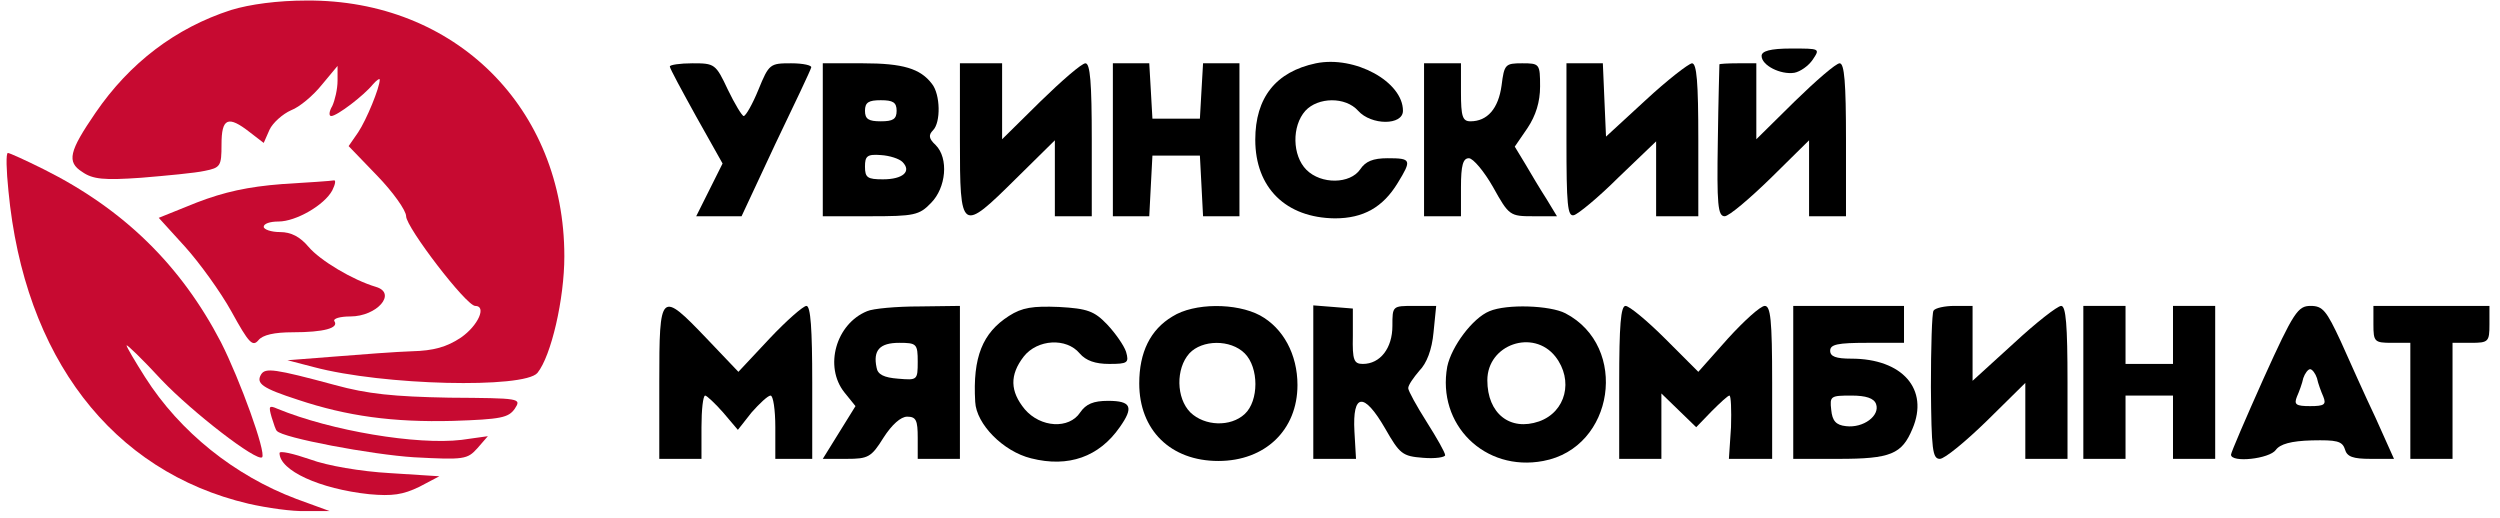 <svg width="632" height="131" viewBox="0 0 632 131" fill="none" xmlns="http://www.w3.org/2000/svg">
<path d="M58.4 2.534C44.4 7.067 32.8 15.867 24.133 28.534C17.467 38.267 16.8 40.934 20.8 43.467C23.467 45.334 26.267 45.6 35.733 44.934C42.133 44.4 49.333 43.733 51.733 43.2C55.733 42.4 56 42 56 36.533C56 29.867 57.6 29.067 63.2 33.467L66.667 36.133L68.133 32.8C68.933 31.067 71.467 28.8 73.6 27.867C75.733 27.067 79.2 24.134 81.333 21.467L85.333 16.667V20.4C85.333 22.534 84.667 25.334 84 26.8C83.2 28.134 83.067 29.334 83.733 29.334C85.2 29.334 92 24.134 94.267 21.334C95.2 20.267 96 19.733 96 20.134C96 22.134 92.667 30.267 90.533 33.467L88.133 36.934L95.333 44.4C99.333 48.533 102.667 53.2 102.667 54.667C102.667 57.467 117.867 77.334 120.133 77.334C123.067 77.334 120.933 82.267 116.533 85.334C112.933 87.734 109.6 88.667 104.133 88.8C100 88.933 91.333 89.6 84.667 90.133L72.667 91.067L79.333 92.8C96.8 97.467 132.533 98.267 135.867 94.267C139.333 90 142.667 75.6 142.667 64.8C142.667 27.334 115.067 -0.133 77.467 0.134C70.267 0.134 63.2 1.067 58.4 2.534Z" fill="#C70A31"/>
<path d="M445.333 14.133C445.333 16.533 450.133 18.933 453.6 18.4C455.067 18.133 457.2 16.667 458.267 15.067C460.133 12.267 460.133 12.267 452.8 12.267C447.467 12.267 445.333 12.933 445.333 14.133Z" fill="black"/>
<path d="M332.667 16C322.533 18.134 317.333 24.667 317.333 35.334C317.333 47.467 325.067 55.067 337.467 55.2C344.667 55.2 349.6 52.4 353.333 46.267C356.933 40.4 356.8 40 350.8 40C347.067 40 345.2 40.8 343.867 42.8C341.333 46.533 334 46.667 330.267 42.934C326.667 39.334 326.533 31.867 330 28C333.2 24.534 340.133 24.4 343.333 28C346.667 31.733 354.667 31.733 354.667 28C354.667 20.667 342.533 14 332.667 16Z" fill="black"/>
<path d="M169.333 16.8C169.333 17.334 172.4 22.934 176 29.467L182.667 41.334L179.333 48L176 54.667H181.733H187.467L196 36.4C200.8 26.4 204.933 17.734 205.067 17.067C205.333 16.534 203.067 16 200 16C194.667 16 194.4 16.134 191.733 22.667C190.267 26.267 188.533 29.334 188 29.334C187.6 29.334 185.733 26.267 184 22.667C180.933 16.134 180.667 16 175.067 16C171.867 16 169.333 16.4 169.333 16.8Z" fill="black"/>
<path d="M208 35.334V54.667H220C231.067 54.667 232.4 54.4 235.333 51.334C239.2 47.467 239.867 40 236.533 36.667C234.8 35.067 234.667 34.134 235.867 32.934C237.867 30.934 237.733 23.867 235.6 21.2C232.667 17.334 228.267 16 218.133 16H208V35.334ZM226.667 28C226.667 30.134 225.733 30.667 222.667 30.667C219.6 30.667 218.667 30.134 218.667 28C218.667 25.867 219.6 25.334 222.667 25.334C225.733 25.334 226.667 25.867 226.667 28ZM228.133 40.934C230.533 43.334 228.267 45.334 223.2 45.334C219.333 45.334 218.667 44.934 218.667 42.134C218.667 39.467 219.2 38.934 222.667 39.2C224.933 39.334 227.333 40.134 228.133 40.934Z" fill="black"/>
<path d="M242.667 35.334C242.667 58.8 242.933 58.934 256.933 45.067L266.667 35.467V45.067V54.667H271.333H276V35.334C276 20.934 275.6 16 274.4 16C273.467 16 268.4 20.4 263.067 25.6L253.333 35.2V25.6V16H248H242.667V35.334Z" fill="black"/>
<path d="M281.333 35.334V54.667H286H290.533L290.933 46.934L291.333 39.334H297.333H303.333L303.733 46.934L304.133 54.667H308.667H313.333V35.334V16H308.8H304.133L303.733 22.934L303.333 30H297.333H291.333L290.933 22.934L290.533 16H285.867H281.333V35.334Z" fill="black"/>
<path d="M360 35.334V54.667H364.667H369.333V47.334C369.333 41.734 369.867 40 371.333 40C372.4 40 375.2 43.334 377.467 47.334C381.467 54.534 381.733 54.667 387.6 54.667H393.6L390.933 50.267C389.467 48 387.067 44 385.6 41.467L382.933 37.067L386.133 32.4C388.267 29.2 389.333 25.734 389.333 21.867C389.333 16.134 389.2 16 384.8 16C380.533 16 380.267 16.267 379.6 21.6C378.8 27.467 376 30.667 371.733 30.667C369.733 30.667 369.333 29.467 369.333 23.334V16H364.667H360V35.334Z" fill="black"/>
<path d="M396 35.467C396 51.734 396.267 54.8 397.867 54.4C398.933 54.134 404.133 49.867 409.2 44.8L418.667 35.734V45.2V54.667H424H429.333V35.334C429.333 20.667 428.933 16 427.733 16C426.8 16.134 421.467 20.267 416 25.334L406 34.534L405.6 25.334L405.2 16H400.667H396V35.467Z" fill="black"/>
<path d="M434.667 16.267C434.667 16.534 434.4 25.2 434.267 35.6C434 51.734 434.267 54.667 436 54.667C437.067 54.667 442.267 50.267 447.6 45.067L457.333 35.467V45.067V54.667H462H466.667V35.334C466.667 20.934 466.267 16 465.067 16C464.133 16 459.067 20.4 453.733 25.6L444 35.2V25.6V16H439.333C436.8 16 434.667 16.134 434.667 16.267Z" fill="black"/>
<path d="M2.133 48.267C6.133 90.267 28.267 119.2 62.8 127.333C67.467 128.4 74 129.333 77.333 129.2H83.333L74.933 126.133C59.333 120.267 45.467 109.2 36.667 95.334C34.133 91.334 32 87.734 32 87.334C32 86.933 36 90.8 40.8 96C48.667 104.267 64.933 116.8 66.267 115.6C67.333 114.4 60.667 96 55.867 86.534C45.733 67.067 31.333 52.934 11.067 42.8C6.533 40.533 2.4 38.667 2 38.667C1.467 38.667 1.6 43.067 2.133 48.267Z" fill="#C70A31"/>
<path d="M71.333 46.533C62.667 47.2 56.667 48.533 49.733 51.2L40.133 55.067L46.8 62.4C50.4 66.4 55.733 73.733 58.533 78.8C62.933 86.8 63.867 87.733 65.333 86C66.4 84.667 69.333 84 74 84C81.867 84 85.733 82.933 84.533 81.2C84.133 80.533 86 80 88.533 80C95.333 80 100.4 74.133 95.067 72.533C89.2 70.8 80.933 65.867 78 62.4C75.867 59.867 73.6 58.667 70.8 58.667C68.533 58.667 66.667 58 66.667 57.333C66.667 56.533 68.267 56 70.4 56C74.8 56 82 51.867 84 48.133C84.8 46.533 84.933 45.467 84.4 45.6C83.867 45.733 78 46.133 71.333 46.533Z" fill="#C70A31"/>
<path d="M166.667 96.667V116H172H177.333V108C177.333 103.6 177.733 100 178.267 100C178.667 100 180.8 102 182.8 104.267L186.533 108.667L190 104.267C192 102 194.133 100 194.8 100C195.467 100 196 103.6 196 108V116H200.667H205.333V96.667C205.333 83.2 204.933 77.333 203.867 77.333C203.067 77.333 198.8 81.067 194.533 85.6L186.667 94L178.667 85.6C166.933 73.333 166.667 73.6 166.667 96.667Z" fill="black"/>
<path d="M219.2 78.667C211.333 81.867 208.267 92.667 213.467 99.2L216.267 102.667L212.133 109.333L208 116H214C219.467 116 220.267 115.6 223.333 110.667C225.467 107.333 227.733 105.333 229.333 105.333C231.6 105.333 232 106.267 232 110.667V116H237.333H242.667V96.667V77.333L232.4 77.467C226.667 77.467 220.667 78 219.2 78.667ZM232 91.467C232 96.133 231.867 96.133 227.067 95.733C223.467 95.467 221.867 94.667 221.6 92.933C220.667 88.533 222.4 86.667 227.333 86.667C231.733 86.667 232 86.933 232 91.467Z" fill="black"/>
<path d="M255.067 79.867C248.4 84.133 245.867 90.267 246.533 101.6C246.8 107.2 253.6 114.133 260.667 115.867C270.133 118.267 277.867 115.467 283.067 108C286.667 102.933 286 101.333 280.133 101.333C276.4 101.333 274.533 102.133 273.067 104.267C270.267 108.533 263.067 108.133 259.067 103.467C255.333 98.933 255.2 94.8 258.8 90.133C262.267 85.733 269.6 85.333 272.933 89.333C274.533 91.2 276.933 92 280.4 92C285.067 92 285.467 91.733 284.667 88.933C284.133 87.333 282 84.267 279.867 82C276.667 78.667 274.933 78 267.733 77.6C261.067 77.333 258.4 77.733 255.067 79.867Z" fill="black"/>
<path d="M296.4 80C290.8 83.334 288 89.067 288 96.934C288 108.667 295.867 116.534 308 116.534C319.867 116.534 328 108.667 328 97.334C328 89.6 324.4 82.934 318.533 79.734C312.533 76.534 301.867 76.534 296.4 80ZM314.667 89.334C318.267 92.934 318.267 101.334 314.667 104.667C311.067 108 304.533 107.734 300.933 104.267C297.333 100.667 297.2 93.2 300.667 89.334C303.867 85.867 311.067 85.734 314.667 89.334Z" fill="black"/>
<path d="M332 96.533V116H337.467H342.8L342.4 109.067C341.867 99.333 344.8 99.067 350.133 108.267C353.867 114.8 354.533 115.333 359.733 115.733C362.8 116 365.333 115.6 365.333 115.067C365.333 114.4 363.2 110.667 360.667 106.667C358.133 102.667 356 98.8 356 98.133C356 97.333 357.333 95.467 358.8 93.733C360.667 91.867 362 88.4 362.4 84L363.067 77.333H357.467C352 77.333 352 77.333 352 82.4C352 88 348.933 92 344.533 92C342.267 92 341.867 91.067 342 84.933V78L337.067 77.6L332 77.2V96.533Z" fill="black"/>
<path d="M376.533 78.667C372.267 80.4 366.933 87.6 365.867 92.667C363.2 107.334 375.333 119.334 390.133 116.534C408.133 113.2 411.867 87.6 395.733 79.2C391.867 77.2 380.933 76.8 376.533 78.667ZM393.2 90.134C397.867 96.134 395.867 104.134 389.067 106.534C381.733 109.067 376 104.534 376 96.134C376 87.067 387.6 83.067 393.2 90.134Z" fill="black"/>
<path d="M409.333 96.667V116H414.667H420V107.733V99.467L424.4 103.733L428.8 108L432.667 104C434.8 101.867 436.8 100 437.2 100C437.6 100 437.733 103.6 437.6 108L437.067 116H442.533H448V96.667C448 80.8 447.6 77.333 446.133 77.333C445.067 77.333 440.933 81.067 436.8 85.6L429.333 94L420.933 85.6C416.4 81.067 411.867 77.333 410.933 77.333C409.733 77.333 409.333 82.267 409.333 96.667Z" fill="black"/>
<path d="M453.333 96.667V116H464.8C478 116 480.8 114.8 483.467 108.4C487.733 98.4 480.933 90.667 468 90.667C464.133 90.667 462.667 90.133 462.667 88.667C462.667 87.067 464.533 86.667 472 86.667H481.333V82V77.333H467.333H453.333V96.667ZM474.267 102.133C475.333 105.067 471.067 108.267 466.667 107.733C464.133 107.467 463.2 106.4 462.933 103.6C462.533 100.133 462.8 100 468 100C471.733 100 473.733 100.667 474.267 102.133Z" fill="black"/>
<path d="M488.8 78.533C488.4 79.067 488.133 87.867 488.133 97.867C488.267 113.733 488.533 116 490.4 116C491.6 116 496.933 111.6 502.267 106.4L512 96.8V106.4V116H517.333H522.667V96.667C522.667 82.133 522.267 77.333 521.067 77.333C520.133 77.333 514.667 81.6 509.067 86.8L498.667 96.267V86.8V77.333H494.133C491.6 77.333 489.2 77.867 488.8 78.533Z" fill="black"/>
<path d="M526.667 96.667V116H532H537.333V108V100H543.333H549.333V108V116H554.667H560V96.667V77.333H554.667H549.333V84.667V92H543.333H537.333V84.667V77.333H532H526.667V96.667Z" fill="black"/>
<path d="M572.267 95.6C567.733 105.733 564 114.4 564 114.933C564 117.067 573.733 116 575.333 113.733C576.4 112.267 579.2 111.467 584.4 111.333C590.667 111.2 592.133 111.467 592.8 113.6C593.333 115.467 594.8 116 599.333 116H605.2L600.533 105.6C597.867 100 594 91.333 591.733 86.267C588.133 78.533 587.2 77.333 584.133 77.333C580.933 77.333 579.867 78.8 572.267 95.6ZM585.733 95.6C586 96.933 586.8 99.067 587.333 100.267C588.133 102.267 587.6 102.667 584 102.667C580.4 102.667 579.867 102.267 580.667 100.267C581.2 99.067 582 96.933 582.267 95.6C582.667 94.4 583.467 93.333 584 93.333C584.533 93.333 585.333 94.4 585.733 95.6Z" fill="black"/>
<path d="M600 82C600 86.4 600.267 86.667 604.667 86.667H609.333V101.333V116H614.667H620V101.333V86.667H624.667C629.067 86.667 629.333 86.4 629.333 82V77.333H614.667H600V82Z" fill="black"/>
<path d="M66 94.667C64.667 96.933 66.267 98.133 75.333 101.067C87.733 105.2 99.333 106.8 114.533 106.4C126.667 106 128.533 105.6 130.133 103.333C131.867 100.667 131.6 100.667 113.6 100.533C99.467 100.267 92.933 99.6 84.667 97.333C69.333 93.2 67.067 92.933 66 94.667Z" fill="#C70A31"/>
<path d="M68.666 105.467C69.2 107.2 69.733 108.8 70 108.934C71.333 110.667 94 114.934 104.667 115.6C117.333 116.267 118.133 116.134 120.667 113.334L123.333 110.267L116.667 111.2C105.467 112.534 83.733 108.934 70.133 103.334C68 102.4 67.867 102.667 68.666 105.467Z" fill="#C70A31"/>
<path d="M70.666 114.533C70.666 118.933 80.8 123.6 93.333 124.933C99.2 125.467 101.867 125.067 106 123.067L111.067 120.4L98.533 119.6C91.333 119.2 82.666 117.733 78.4 116.133C74.133 114.667 70.666 113.867 70.666 114.533Z" fill="#C70A31"/>
</svg>
